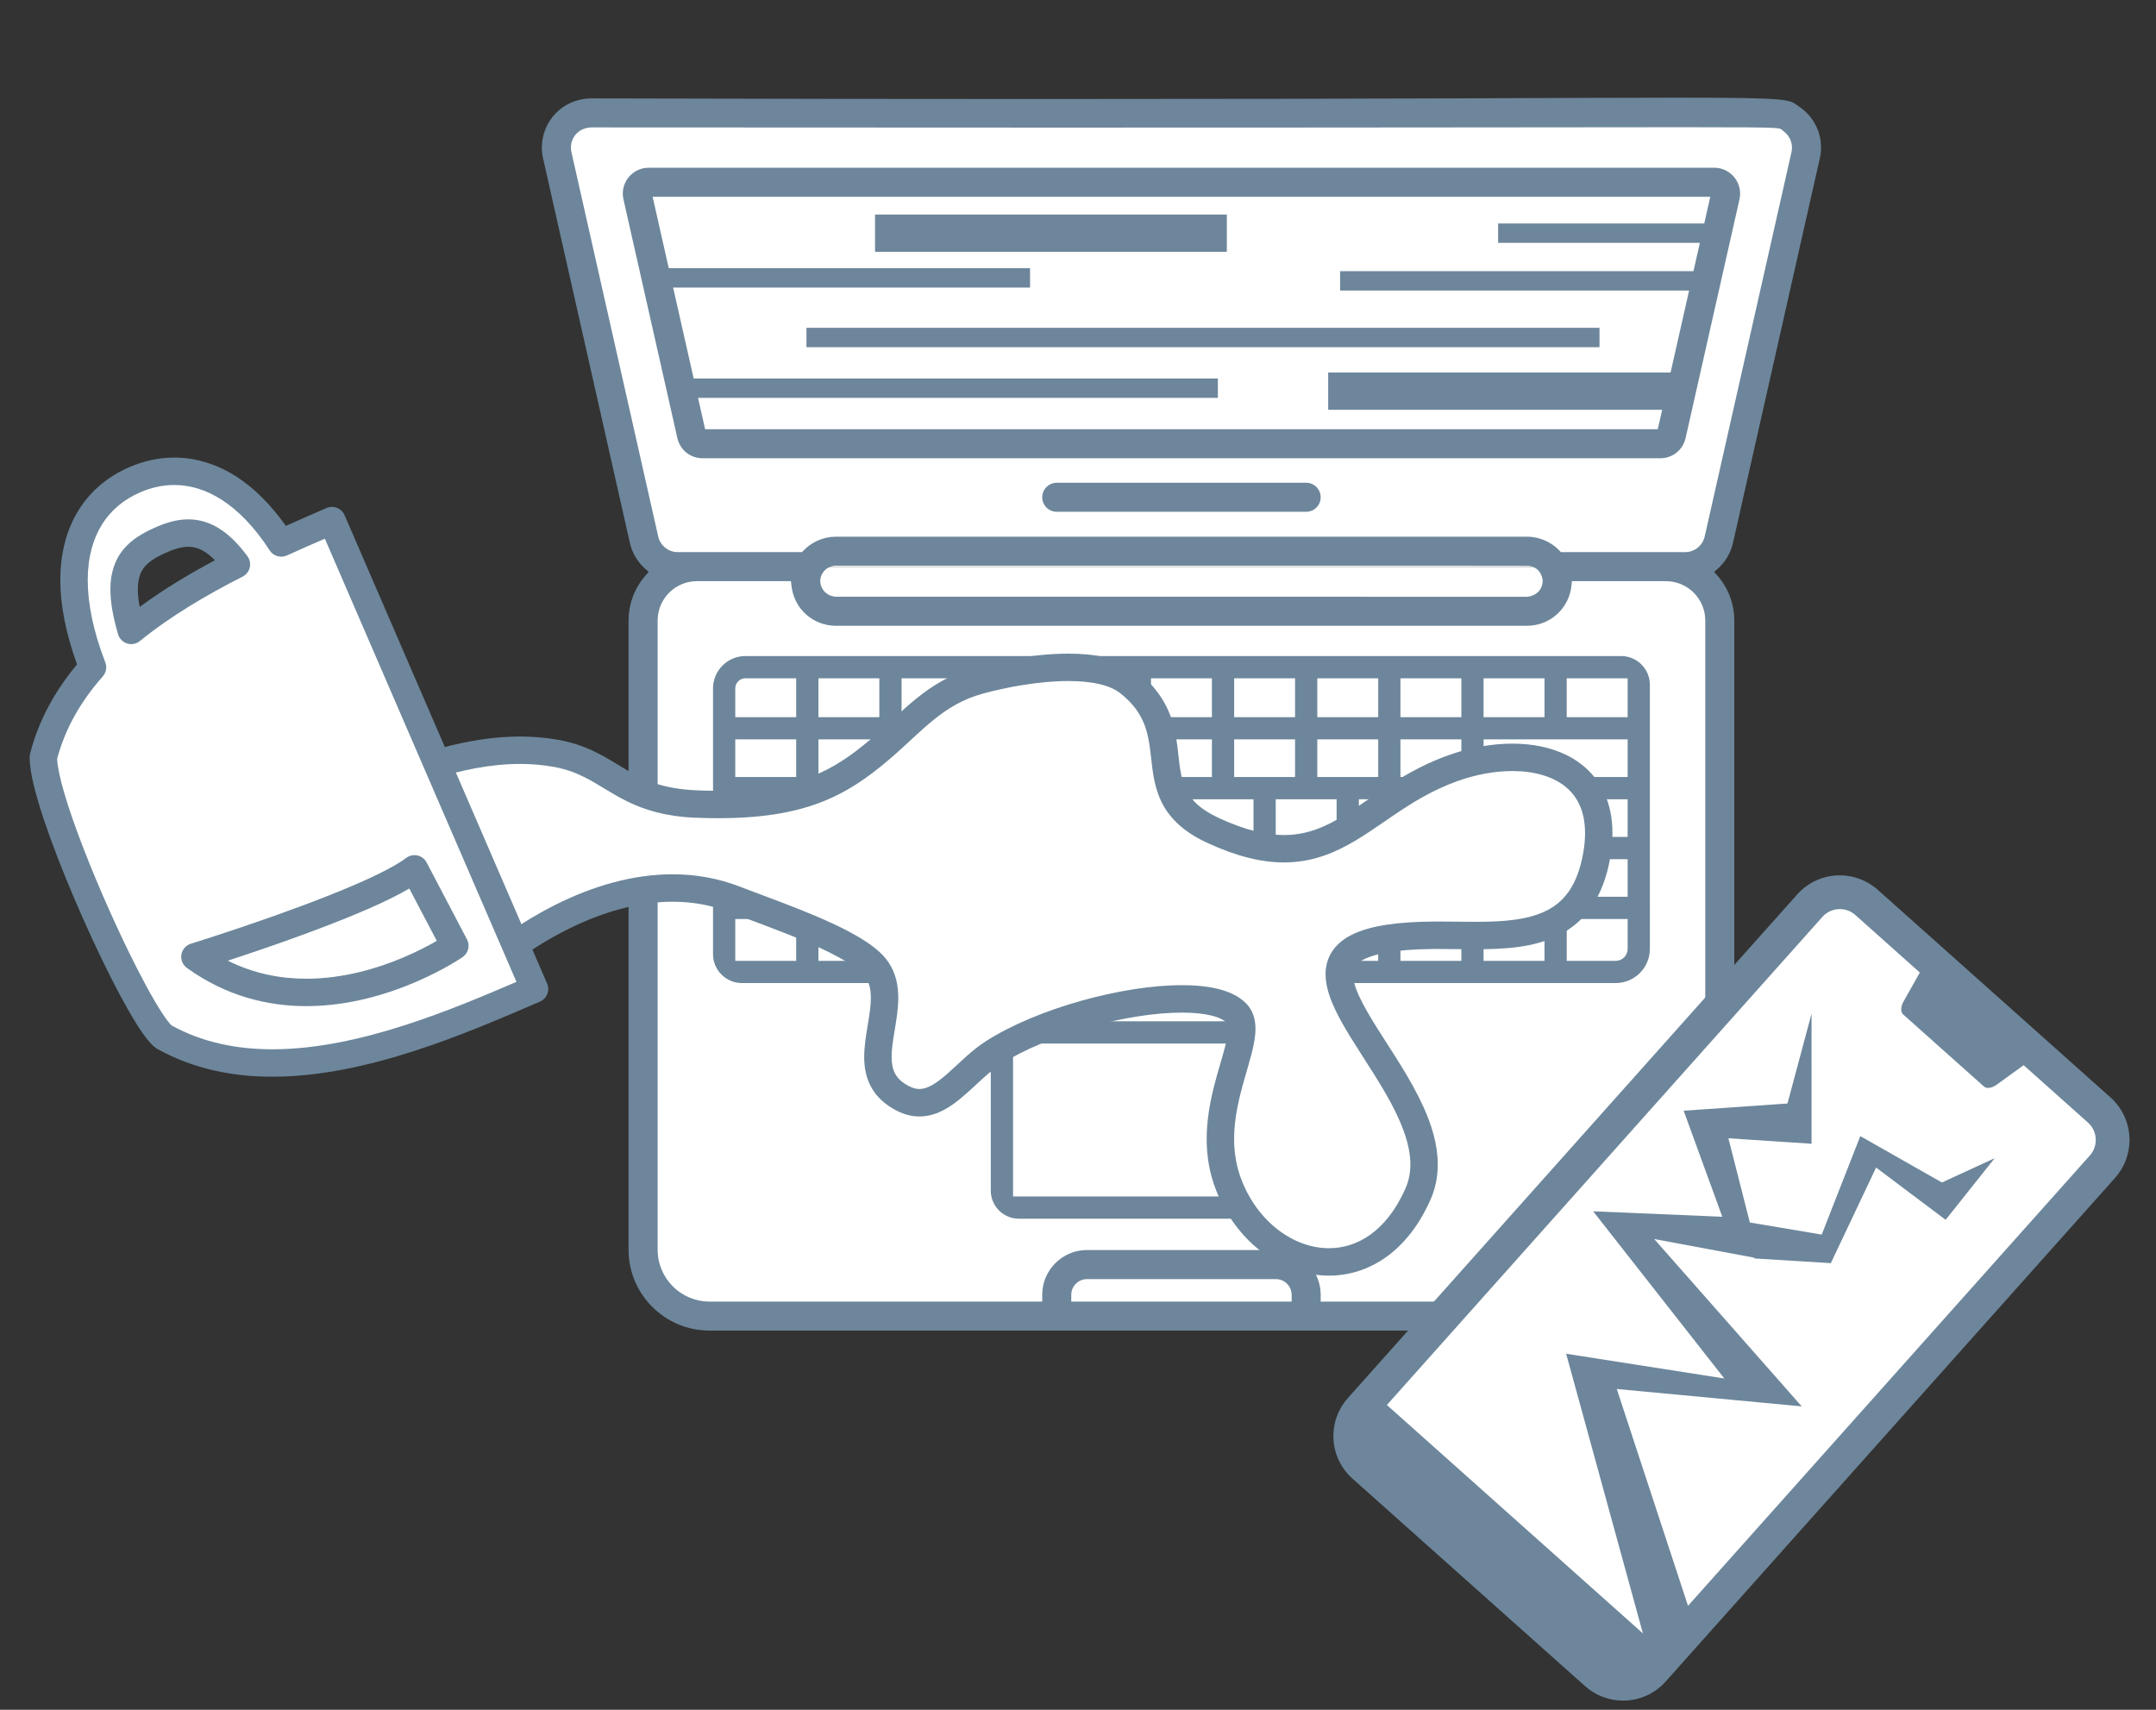 <?xml version="1.0" encoding="utf-8"?>
<!-- Generator: Adobe Illustrator 16.0.0, SVG Export Plug-In . SVG Version: 6.00 Build 0)  -->
<!DOCTYPE svg PUBLIC "-//W3C//DTD SVG 1.1//EN" "http://www.w3.org/Graphics/SVG/1.1/DTD/svg11.dtd">
<svg version="1.1" id="Layer_1" xmlns="http://www.w3.org/2000/svg" xmlns:xlink="http://www.w3.org/1999/xlink" x="0px" y="0px"
	 width="174px" height="138px" viewBox="0 0 174 138" enable-background="new 0 0 174 138" xml:space="preserve">
<rect x="0" y="0" width="174" height="138" fill="#333333" stroke="none"/>
<g>
	<path fill="#FFFFFF" d="M134.449,45.756c-0.987,0-79.724,0-78.2,0c-2.39,0-4.346,1.954-4.346,4.346c0,4.611,0,52.484,0,51.795
		c0,2.39,1.956,4.348,4.346,4.348c7.181,0,79.757,0,78.2,0c2.392,0,4.348-1.958,4.348-4.348v-1.018c0-4.311,0-51.442,0-50.777
		C138.796,47.71,136.841,45.756,134.449,45.756z"/>
	<path fill="#FFFFFF" d="M144.572,9.617c-1.321-0.909,3.878-0.326-96.79-0.484c-0.587,0-1.172,0.15-1.655,0.484
		c-0.974,0.67-1.401,1.835-1.154,2.931l7.005,31.024c0.289,1.276,1.422,2.184,2.731,2.184h10.624h60.035h10.625
		c1.309,0,2.443-0.907,2.73-2.184l7.004-31.024C145.974,11.452,145.546,10.287,144.572,9.617z"/>
	<path fill="#6D869B" d="M133.152,73.277c0-2.509,0-16.275,0-18.016c-0.002-1.271-1.038-2.308-2.309-2.311
		c-6.893,0-63.553,0-70.689,0c-1.438,0.003-2.605,1.172-2.608,2.608v3.221v4.833v4.832v4.832v3.74
		c0.002,1.282,1.045,2.325,2.328,2.328c4.242,0,66.964,0,70.523,0c0.761-0.001,1.446-0.308,1.948-0.809
		c0.5-0.502,0.808-1.188,0.808-1.948V73.277z M119.732,55.372v-0.625h4.917v3.136h-4.917V55.372z M113.022,55.372v-0.625h4.917
		v3.136h-4.917V55.372z M120.669,64.51h0.625v3.037h-0.625c-1.282,0-2.384,0-3.666,0h-0.625V64.51h0.625
		C118.285,64.51,119.387,64.51,120.669,64.51z M113.022,60.303v-0.626h4.917v3.039h-0.625c-1.283,0-2.384,0-3.666,0h-0.625V60.303z
		 M114.583,64.51v3.037h-0.625c-1.282,0-2.383,0-3.664,0h-0.625V64.51h0.625c1.281,0,2.382,0,3.664,0H114.583z M106.312,55.372
		v-0.625h4.917v3.136h-4.917V55.372z M106.312,60.303v-0.626h4.917v3.039h-0.625c-1.281,0-2.383,0-3.666,0h-0.625V60.303z
		 M103.583,67.547h-0.625V64.51h0.625c1.282,0,2.383,0,3.664,0h0.625v3.037h-0.625C105.966,67.547,104.865,67.547,103.583,67.547z
		 M104.518,69.343v3.037h-4.916v-3.037h0.625c1.282,0,2.382,0,3.665,0H104.518z M99.602,55.372v-0.625h4.916v3.136h-4.916V55.372z
		 M99.602,60.303v-0.626h4.916v3.039h-0.625c-1.282,0-2.384,0-3.665,0h-0.625V60.303z M100.538,64.51h0.625v3.037h-2.458h-2.458
		V64.51h2.458H100.538z M90.162,67.547h-0.625V64.51h0.625c1.282,0,2.382,0,3.666,0h0.625v3.037h-0.625
		C92.544,67.547,91.444,67.547,90.162,67.547z M91.097,69.343v3.037h-4.915v-3.037h0.625c1.282,0,2.382,0,3.665,0H91.097z
		 M92.892,69.343h0.625c1.281,0,2.382,0,3.665,0h0.625v3.037h-4.916V69.343z M92.892,55.372v-0.625h4.916v3.136h-4.916V55.372z
		 M92.892,60.303v-0.626h4.916v3.039h-0.625c-1.283,0-2.383,0-3.665,0h-0.625V60.303z M86.182,55.372v-0.625h4.916v3.136h-4.916
		V55.372z M86.182,60.303v-0.626h4.916v3.039h-0.625c-1.282,0-2.383,0-3.665,0h-0.625V60.303z M87.117,64.51h0.625v3.037h-0.625
		c-1.283,0-2.385,0-3.666,0h-0.625V64.51h2.458H87.117z M79.471,69.343h0.625c1.281,0,2.384,0,3.666,0h0.625v3.037h-4.917V69.343z
		 M76.741,67.548h-0.625V64.51h0.625c1.282,0,2.383,0,3.665,0h0.625v3.038h-0.625C79.125,67.548,78.023,67.548,76.741,67.548z
		 M79.471,55.372v-0.625h4.917v3.136h-4.917V55.372z M79.471,60.303v-0.626h4.917v3.039h-0.625c-1.282,0-2.384,0-3.666,0h-0.625
		V60.303z M72.761,55.372v-0.625h4.915v3.136h-4.915V55.372z M72.761,60.303v-0.626h4.915v3.039h-0.625c-1.282,0-2.383,0-3.665,0
		h-0.625V60.303z M66.051,55.372v-0.625h4.916v3.136h-4.916V55.372z M66.051,60.303v-0.626h4.916v3.039h-0.625
		c-1.283,0-2.383,0-3.665,0h-0.625V60.303z M59.34,55.56c0.002-0.452,0.364-0.813,0.814-0.813h4.103v3.136H59.34V55.56z
		 M59.34,60.303v-0.626h4.917v3.039H59.34V60.303z M59.34,65.136V64.51h5.814h2.458v3.037H59.34V65.136z M64.257,76.926v0.626H59.34
		v-3.378h4.917V76.926z M59.34,72.38v-3.037h9.169h2.457v2.411v0.626h-5.812H59.34z M70.966,76.926v0.626h-4.915v-3.378h4.916
		L70.966,76.926z M70.031,67.548h-0.625V64.51h2.457h2.457v3.038h-2.457H70.031z M77.676,76.926v0.626h-4.915v-3.378h4.915V76.926z
		 M72.761,72.38v-3.037h2.457h2.458l0,2.411l0,0.626H72.761z M111.228,76.926v0.626H79.471v-3.378h0.625c5.421,0,22.416,0,30.506,0
		h0.625V76.926z M111.228,71.754v0.626h-4.917v-3.037h0.625c1.282,0,2.384,0,3.666,0h0.625V71.754z M117.939,76.926v0.626h-4.917
		v-3.378h4.917V76.926z M117.939,71.754v0.626h-4.917v-3.037h0.625c1.282,0,2.383,0,3.666,0h0.625V71.754z M124.649,76.926v0.626
		h-4.917v-3.378h4.917V76.926z M131.359,76.589c-0.002,0.532-0.429,0.961-0.962,0.963h-3.954v-3.378h4.917V76.589z M131.359,71.754
		v0.626h-0.625c-3.302,0-7.073,0-10.376,0h-0.625v-3.037h2.458h9.169V71.754z M131.359,66.923v0.625h-8.272V64.51h8.272V66.923z
		 M131.359,62.716h-0.625c-2.62,0-9.39,0-10.376,0h-0.625v-2.413v-0.626h0.625c3.303,0,7.074,0,10.376,0h0.625V62.716z
		 M131.359,57.883h-4.917v-2.511v-0.625h4.917V57.883z"/>
	<path fill="#6D869B" d="M110.737,84.688c-0.002-1.243-1.015-2.256-2.257-2.258H82.22c-1.243,0.002-2.256,1.015-2.258,2.258v11.417
		c0.002,1.242,1.015,2.255,2.258,2.257h26.259c0.623,0,1.184-0.252,1.595-0.662c0.411-0.411,0.663-0.973,0.663-1.595V84.688z
		 M108.942,95.942v0.625H81.758V84.225h27.184V95.942z"/>
	<path fill="#6D869B" d="M105.415,38.964H85.286c-0.648,0.001-1.171,0.525-1.173,1.172c0.001,0.646,0.524,1.17,1.173,1.171h20.129
		c0.647-0.001,1.17-0.524,1.171-1.171C106.585,39.488,106.062,38.965,105.415,38.964z"/>
	<path fill="#6D869B" d="M140.384,16.088c0.036-0.158,0.052-0.313,0.052-0.466c-0.002-1.12-0.912-2.081-2.087-2.083H52.351
		c-1.179,0.002-2.088,0.965-2.088,2.082c0,0.153,0.017,0.309,0.053,0.467l4.351,19.272c0.219,0.96,1.049,1.625,2.037,1.627h77.294
		c0.984-0.002,1.817-0.668,2.037-1.627L140.384,16.088z M133.853,34.37l-0.062,0.273H56.907l-4.237-18.76h85.358L133.853,34.37z"/>
	<path fill="#6D869B" d="M145.236,8.633c-0.258-0.181-0.389-0.291-0.578-0.374c-0.19-0.084-0.481-0.161-1.054-0.22
		c-1.146-0.117-3.372-0.156-8.018-0.156c-7.889,0-22.772,0.109-51.409,0.109c-10.262,0-22.291-0.014-36.397-0.052
		c-2.419,0.001-4.045,1.883-4.05,3.966c0,0.291,0.032,0.586,0.099,0.88l7.004,31.023c0.193,0.853,0.643,1.578,1.257,2.117
		l0.266,0.232l-0.235,0.265c-0.865,0.975-1.391,2.255-1.392,3.657v50.79c0,1.799,0.731,3.428,1.915,4.61
		c1.184,1.182,2.815,1.913,4.621,1.913c0.003,0,1.138,0,3.136,0s4.856,0,8.296,0c6.88,0,16.088,0,25.402,0
		c18.626,0,37.67,0,39.344,0c1.799,0,3.428-0.731,4.61-1.915c1.182-1.185,1.913-2.816,1.913-4.621V50.081
		c0-1.402-0.527-2.682-1.392-3.658l-0.234-0.264l0.266-0.232c0.614-0.539,1.063-1.264,1.257-2.117l7.004-31.023
		c0.067-0.295,0.1-0.591,0.1-0.884C146.968,10.613,146.341,9.392,145.236,8.633z M104.243,104.701v0.351H86.456v-0.351v-0.198
		c0.005-0.696,0.57-1.26,1.264-1.265h15.258c0.695,0.005,1.26,0.568,1.265,1.265V104.701z M137.624,100.871
		c0,2.307-1.875,4.181-4.191,4.181h-26.847v-0.351v-0.2c0-0.994-0.403-1.895-1.058-2.55c-0.655-0.653-1.555-1.059-2.55-1.059H87.72
		c-0.996,0-1.895,0.405-2.549,1.059c-0.654,0.655-1.058,1.555-1.058,2.55v0.551H57.255c-2.306,0-4.18-1.876-4.18-4.192V50.081
		c0-1.751,1.422-3.174,3.174-3.175h7.586l0.033,0.315c0.205,1.988,1.818,3.282,3.581,3.286c2.125,0,53.539,0,55.802,0
		c1.763-0.003,3.382-1.307,3.581-3.285l0.031-0.316h7.586c1.751,0.001,3.174,1.423,3.175,3.175V100.871z M123.473,45.685
		c0.448,0.076,0.738,0.366,0.87,0.629c0.137,0.266,0.158,0.488,0.16,0.601l-0.002,0.02h0.001l-0.008,0.063l-0.002,0.02v0.001
		c-0.029,0.333-0.194,0.622-0.423,0.815c-0.25,0.211-0.57,0.33-0.904,0.331H67.536c-0.313-0.001-0.629-0.103-0.883-0.314
		c-0.254-0.208-0.436-0.538-0.455-0.927l-0.001-0.012l0-0.013c0.011-0.688,0.572-1.234,1.251-1.236
		c6.575,0.001,12.544,0.001,17.922,0.001c8.7,0,15.851-0.001,21.51-0.001c8.188,0,13.253,0.002,15.376,0.008
		c0.714,0.002,1.076,0.004,1.166,0.009l0.053,0.006H123.473z M144.583,12.27l-7.004,31.024c-0.167,0.744-0.825,1.271-1.587,1.27
		c-2.053,0-7.807,0-9.866,0h-0.152l-0.104-0.11c-0.642-0.686-1.604-1.136-2.618-1.135H67.449c-1.016-0.001-1.971,0.444-2.619,1.135
		l-0.104,0.11h-8.478h-1.541c-0.763,0.002-1.421-0.525-1.588-1.27L46.115,12.27c-0.027-0.118-0.04-0.237-0.04-0.357
		c0-0.408,0.152-0.814,0.447-1.123c0.294-0.309,0.737-0.508,1.26-0.506c14.516,0.012,26.829,0.016,37.273,0.016
		c28.824,0,43.42-0.032,50.837-0.032c4.81,0,6.591,0.013,7.31,0.06c0.244,0.018,0.366,0.029,0.502,0.08l0.205,0.147l0.022,0.029
		c0.436,0.313,0.691,0.807,0.69,1.327C144.623,12.029,144.611,12.149,144.583,12.27z"/>
	<rect x="65.085" y="26.458" fill="#6D869B" width="64.002" height="1.564"/>
	<rect x="54.74" y="30.548" fill="#6D869B" width="43.55" height="1.564"/>
	<rect x="108.154" y="21.887" fill="#6D869B" width="29.835" height="1.563"/>
	<rect x="120.906" y="18.037" fill="#6D869B" width="17.805" height="1.563"/>
	<rect x="53.296" y="21.646" fill="#6D869B" width="29.835" height="1.563"/>
	<rect x="107.192" y="30.067" fill="#6D869B" width="28.391" height="3.008"/>
	<rect x="70.62" y="17.315" fill="#6D869B" width="28.392" height="3.008"/>
	<path fill="#FFFFFF" d="M56.184,64.896c8.022,0.32,11.308-1.444,14.737-4.332c2.711-2.284,4.484-4.657,8.132-5.652
		c3.272-0.893,9.41-1.898,12.027,0.159c5.246,4.122,0.407,8.984,6.81,11.952c9.6,4.449,11.648-2.276,19.396-5.03
		c6.014-2.137,12.874-0.5,11.586,7c-1.275,7.442-7.466,6.449-13.198,6.495c-18.238,0.142,2.646,12.118-1.235,20.89
		c-3.713,8.394-12.505,6.319-15.261-0.713c-2.416-6.161,2.48-12.002,0.595-13.908c-2.544-2.571-13.859-0.462-19.614,3.216
		c-2.535,1.621-4.446,5.088-7.22,3.72c-4.458-2.198-0.043-7.314-2.162-10.426c-1.468-2.156-7.819-4.26-11.465-5.671
		c-7.459-2.888-15.88,1.443-21.895,6.978c-0.503,0.463-10.601-14.077-11.309-14.918c3.136-0.25,10.888-5.265,18.768-3.85
		C49.354,61.609,50.168,64.654,56.184,64.896z"/>
	<path fill="#6D869B" d="M129.481,64.026c-0.643-1.407-1.749-2.443-3.054-3.082c-1.307-0.644-2.809-0.923-4.371-0.924
		c-1.684,0-3.445,0.326-5.142,0.929c-3.14,1.117-5.369,2.834-7.359,4.168c-0.996,0.67-1.93,1.245-2.881,1.645
		c-0.954,0.399-1.92,0.634-3.051,0.635c-1.404,0-3.092-0.372-5.268-1.379c-1.452-0.68-2.121-1.367-2.529-2.079
		c-0.304-0.54-0.466-1.141-0.578-1.851c-0.172-1.059-0.198-2.337-0.599-3.732c-0.396-1.395-1.239-2.874-2.886-4.156
		c-0.743-0.582-1.627-0.93-2.567-1.147c-0.942-0.215-1.951-0.297-2.979-0.297c-2.689,0.003-5.524,0.563-7.456,1.087
		c-1.999,0.542-3.517,1.489-4.823,2.551c-1.309,1.063-2.429,2.228-3.731,3.323c-1.539,1.295-2.966,2.293-4.808,2.995
		c-1.842,0.7-4.139,1.113-7.418,1.114c-0.556,0-1.14-0.012-1.753-0.037l0,0c-2.827-0.126-4.25-0.833-5.713-1.682
		c-0.729-0.428-1.46-0.908-2.332-1.347c-0.87-0.438-1.878-0.825-3.112-1.045c-1.042-0.188-2.078-0.269-3.096-0.269
		c-3.621,0.002-7.018,1.021-9.835,2.034c-1.408,0.507-2.673,1.016-3.731,1.4c-1.051,0.388-1.918,0.639-2.389,0.67
		c-0.412,0.033-0.774,0.296-0.934,0.677c-0.159,0.381-0.091,0.824,0.175,1.14c0.006,0.006,0.087,0.11,0.19,0.25
		c0.806,1.088,3.394,4.759,5.861,8.142c1.235,1.694,2.442,3.319,3.399,4.537c0.479,0.609,0.894,1.115,1.235,1.493
		c0.173,0.19,0.323,0.347,0.483,0.487c0.082,0.071,0.164,0.139,0.283,0.213c0.061,0.037,0.131,0.077,0.232,0.117
		c0.101,0.038,0.235,0.083,0.441,0.084c0.214,0.007,0.548-0.083,0.777-0.3l0.003-0.003c2.28-2.098,4.915-4.015,7.678-5.392
		c2.764-1.38,5.648-2.216,8.436-2.215c1.576,0,3.124,0.264,4.632,0.847c1.849,0.715,4.331,1.588,6.506,2.538
		c1.086,0.474,2.094,0.967,2.885,1.449c0.792,0.475,1.358,0.965,1.558,1.274c0.299,0.441,0.419,0.959,0.422,1.65
		c0.001,0.644-0.118,1.403-0.253,2.21c-0.133,0.808-0.282,1.664-0.284,2.551c0,0.795,0.126,1.642,0.56,2.434
		c0.429,0.793,1.158,1.47,2.143,1.951c0.574,0.284,1.173,0.428,1.752,0.427c0.769,0,1.465-0.243,2.066-0.576
		c0.905-0.504,1.654-1.205,2.384-1.876c0.725-0.674,1.425-1.324,2.103-1.754c1.862-1.193,4.451-2.256,7.106-3
		c2.655-0.747,5.39-1.179,7.528-1.177c0.939,0,1.762,0.084,2.387,0.24c0.629,0.152,1.038,0.384,1.21,0.566l0.077,0.133
		c0.024,0.071,0.046,0.193,0.046,0.37c0.002,0.328-0.082,0.828-0.235,1.426c-0.45,1.813-1.482,4.453-1.488,7.463
		c0,1.325,0.207,2.728,0.762,4.142c0.822,2.098,2.142,3.813,3.733,5.01c1.59,1.196,3.462,1.88,5.372,1.88
		c1.596,0.002,3.211-0.487,4.634-1.511c1.426-1.022,2.653-2.563,3.563-4.623c0.41-0.925,0.588-1.89,0.587-2.84
		c-0.002-1.611-0.49-3.174-1.168-4.671c-1.021-2.244-2.495-4.376-3.68-6.263c-0.593-0.941-1.112-1.819-1.467-2.583
		c-0.359-0.762-0.534-1.407-0.528-1.827c0.004-0.298,0.061-0.475,0.184-0.658c0.096-0.137,0.249-0.29,0.517-0.451
		c0.4-0.241,1.063-0.483,2.02-0.652c0.957-0.171,2.204-0.273,3.767-0.285l0.001,0c0.14-0.001,0.279-0.001,0.419-0.001
		c0.958,0,1.942,0.023,2.927,0.023c2.337-0.007,4.695-0.107,6.755-1.127c1.025-0.51,1.958-1.272,2.675-2.323
		c0.72-1.05,1.226-2.368,1.502-3.986c0.116-0.677,0.173-1.32,0.173-1.931C130.136,66.044,129.912,64.961,129.481,64.026z
		 M36.669,78.755c-0.001,0.001-0.002,0.002-0.003,0.003L36.669,78.755L36.669,78.755z M127.781,68.805
		c-0.237,1.379-0.644,2.375-1.146,3.108c-0.757,1.092-1.738,1.679-3.037,2.047c-1.292,0.362-2.875,0.443-4.568,0.441
		c-0.95,0-1.934-0.023-2.927-0.023c-0.146,0-0.293,0.001-0.439,0.002h0.001c-2.934,0.029-4.943,0.325-6.39,0.981
		c-0.719,0.331-1.311,0.776-1.715,1.358c-0.406,0.579-0.584,1.267-0.58,1.921c0.014,1.258,0.536,2.439,1.204,3.686
		c1.016,1.859,2.457,3.863,3.622,5.89c1.174,2.022,2.029,4.048,2.018,5.768c-0.001,0.681-0.122,1.318-0.398,1.945
		c-0.781,1.764-1.772,2.961-2.83,3.72c-1.059,0.757-2.191,1.094-3.344,1.096c-1.375,0-2.791-0.496-4.042-1.436
		c-1.25-0.939-2.325-2.319-3.003-4.049c-0.441-1.126-0.608-2.236-0.609-3.334c-0.001-1.664,0.395-3.295,0.82-4.786
		c0.211-0.747,0.429-1.457,0.601-2.133c0.169-0.678,0.301-1.319,0.303-1.97c0-0.351-0.041-0.708-0.159-1.066
		c-0.116-0.356-0.32-0.708-0.604-0.994c-0.605-0.604-1.384-0.94-2.25-1.158c-0.871-0.215-1.852-0.304-2.92-0.305
		c-2.422,0.002-5.304,0.469-8.126,1.259c-2.82,0.794-5.567,1.906-7.701,3.266c-1.224,0.79-2.204,1.84-3.111,2.627
		c-0.449,0.395-0.874,0.722-1.253,0.93c-0.383,0.21-0.698,0.3-0.997,0.301c-0.228-0.001-0.466-0.049-0.774-0.199
		c-0.666-0.333-0.979-0.67-1.18-1.028c-0.197-0.36-0.288-0.802-0.288-1.371c-0.002-0.628,0.118-1.381,0.253-2.188
		c0.133-0.81,0.282-1.673,0.283-2.573c0.002-0.948-0.179-1.979-0.805-2.896c-0.534-0.769-1.313-1.35-2.238-1.92
		c-1.388-0.843-3.135-1.608-4.889-2.31c-1.751-0.699-3.507-1.329-4.854-1.85c-1.777-0.688-3.607-0.997-5.431-0.997
		c-3.231,0.001-6.434,0.957-9.424,2.448c-2.692,1.344-5.203,3.136-7.438,5.095c-0.521-0.601-1.315-1.613-2.21-2.805
		c-1.584-2.104-3.518-4.79-5.112-7.018c-0.798-1.114-1.511-2.113-2.055-2.872c-0.015-0.021-0.027-0.037-0.042-0.058
		c0.373-0.118,0.757-0.248,1.169-0.396c1.663-0.606,3.651-1.436,5.842-2.11c2.188-0.675,4.567-1.191,6.967-1.19
		c0.9,0,1.804,0.072,2.704,0.234c1.006,0.182,1.779,0.478,2.509,0.844c1.092,0.544,2.098,1.292,3.471,1.964
		c1.371,0.671,3.089,1.207,5.48,1.299l0.044-1.106l-0.044,1.106c0.641,0.025,1.254,0.038,1.842,0.038c3.46,0,6.053-0.44,8.205-1.259
		c2.153-0.817,3.826-2.004,5.447-3.371c1.409-1.189,2.532-2.354,3.698-3.296c1.17-0.945,2.363-1.682,4.012-2.135
		c1.778-0.488,4.495-1.013,6.874-1.01c0.907,0,1.763,0.076,2.485,0.242c0.724,0.165,1.302,0.419,1.693,0.729
		c1.161,0.92,1.689,1.782,2.018,2.689c0.243,0.682,0.356,1.406,0.447,2.185c0.144,1.161,0.212,2.457,0.815,3.777
		c0.301,0.656,0.744,1.3,1.362,1.88c0.617,0.581,1.401,1.099,2.387,1.555c2.378,1.103,4.395,1.585,6.199,1.585
		c1.448,0.001,2.741-0.316,3.909-0.809c1.755-0.743,3.242-1.845,4.815-2.911c1.574-1.07,3.23-2.117,5.308-2.856
		c1.476-0.525,3.006-0.802,4.401-0.801c1.733-0.002,3.23,0.428,4.231,1.221c0.504,0.398,0.899,0.883,1.182,1.496
		c0.282,0.613,0.452,1.364,0.452,2.298C127.922,67.721,127.878,68.239,127.781,68.805z"/>
	<path fill="#FFFFFF" d="M26.794,42.019c-1.292,0.559-2.674,1.158-4.097,1.806c-3.561-5.498-7.964-6.771-11.821-5.103
		c-4.439,1.917-6.536,7.029-3.41,15.141C5.606,55.963,4.2,58.359,3.5,61.105c-0.062,4.104,7.797,21.392,9.776,22.612
		c9.142,5.055,21.416-0.24,29.862-3.893L26.794,42.019z M10.593,50.881c-1.405-4.784-0.082-6.181,2.298-7.26
		c2.094-0.95,3.982-1.063,6.191,1.932C16.124,47.055,13.157,48.795,10.593,50.881z"/>
	<g>
		<path fill="#6D869B" d="M17.675,42.647c-0.798-0.5-1.659-0.733-2.481-0.729c-0.995,0.002-1.901,0.307-2.76,0.695l0,0
			c-0.916,0.418-1.795,0.914-2.475,1.731c-0.683,0.815-1.058,1.926-1.049,3.23c0.001,1.03,0.206,2.204,0.62,3.618
			c0.104,0.355,0.38,0.636,0.734,0.746c0.353,0.109,0.74,0.035,1.026-0.199c2.474-2.013,5.375-3.719,8.292-5.2
			c0.289-0.147,0.501-0.416,0.576-0.731c0.075-0.315,0.006-0.651-0.187-0.912C19.226,43.884,18.478,43.145,17.675,42.647z
			 M11.667,45.753c0.331-0.406,0.887-0.767,1.681-1.124h0c0.715-0.326,1.326-0.5,1.845-0.497c0.434,0.004,0.828,0.1,1.315,0.396
			c0.257,0.159,0.54,0.388,0.841,0.69c-2.087,1.109-4.151,2.351-6.077,3.766c-0.1-0.546-0.149-1.018-0.148-1.41
			C11.134,46.639,11.341,46.161,11.667,45.753z"/>
		<path fill="#6D869B" d="M44.155,79.386L27.81,41.579c-0.243-0.561-0.894-0.819-1.455-0.577c-1.038,0.449-2.147,0.934-3.282,1.442
			c-1.224-1.714-2.548-3.042-3.956-3.952c-1.619-1.047-3.347-1.563-5.049-1.561c-1.247,0-2.472,0.272-3.631,0.774l0,0
			c-1.67,0.719-3.089,1.873-4.065,3.426c-0.979,1.552-1.506,3.48-1.504,5.703c0,2.013,0.447,4.284,1.349,6.793
			c-1.745,2.09-3.095,4.479-3.789,7.204c-0.022,0.09-0.033,0.164-0.034,0.257l0,0.065c0.003,0.69,0.145,1.468,0.372,2.39
			c0.799,3.195,2.739,8.047,4.712,12.31c0.987,2.128,1.979,4.098,2.849,5.627c0.436,0.765,0.839,1.419,1.209,1.943
			c0.186,0.262,0.363,0.492,0.543,0.694c0.184,0.202,0.358,0.378,0.618,0.542l0.045,0.027c2.887,1.597,6.05,2.218,9.247,2.217
			c3.834-0.001,7.734-0.882,11.428-2.073c3.692-1.192,7.181-2.701,10.163-3.99C44.139,80.599,44.397,79.947,44.155,79.386z
			 M32.735,82.724c-3.561,1.151-7.256,1.968-10.748,1.966c-2.901-0.001-5.648-0.557-8.134-1.92c-0.049-0.042-0.171-0.17-0.316-0.36
			c-0.566-0.727-1.465-2.263-2.427-4.145c-1.451-2.832-3.098-6.494-4.37-9.779c-0.636-1.642-1.179-3.192-1.557-4.485
			c-0.363-1.225-0.559-2.235-0.57-2.76c0.661-2.492,1.947-4.685,3.682-6.646c0.274-0.309,0.353-0.746,0.204-1.131
			c-0.991-2.571-1.418-4.787-1.418-6.63c0.001-1.88,0.437-3.366,1.164-4.523c0.73-1.156,1.762-2.006,3.07-2.574l0,0
			c0.908-0.393,1.828-0.592,2.752-0.592c1.262,0.002,2.545,0.368,3.848,1.207c1.301,0.84,2.616,2.165,3.852,4.074
			c0.298,0.46,0.889,0.633,1.388,0.406c1.052-0.479,2.07-0.924,3.063-1.355l15.464,35.77C38.947,80.424,35.906,81.701,32.735,82.724
			z"/>
	</g>
	<path fill="#FFFFFF" d="M15.733,77.226c0,0,14.116-4.364,17.716-7.099l3.259,6.209C36.709,76.336,25.375,84.179,15.733,77.226z"/>
	<path fill="#6D869B" d="M37.689,75.821l-3.259-6.209c-0.151-0.287-0.423-0.495-0.74-0.566c-0.316-0.07-0.651,0.003-0.91,0.199
		c-0.744,0.572-2.268,1.356-4.058,2.128c-2.695,1.169-6.035,2.373-8.69,3.279c-1.328,0.453-2.486,0.833-3.312,1.099
		c-0.825,0.266-1.313,0.416-1.314,0.417c-0.401,0.124-0.697,0.464-0.765,0.878s0.104,0.831,0.445,1.077
		c3.164,2.286,6.545,3.088,9.633,3.084c3.488-0.002,6.619-0.994,8.89-1.973c2.271-0.981,3.687-1.959,3.73-1.988
		C37.797,76.929,37.948,76.315,37.689,75.821z M32.533,77.287c-2.068,0.874-4.849,1.709-7.814,1.708
		c-2.065-0.003-4.211-0.398-6.333-1.456c1.383-0.454,3.249-1.081,5.231-1.795c2.003-0.722,4.123-1.53,5.986-2.338
		c1.315-0.574,2.479-1.133,3.43-1.691l2.217,4.223C34.632,76.296,33.703,76.793,32.533,77.287z"/>
	<path fill="#FFFFFF" d="M169.415,89.585l-18.773-16.75c-1.337-1.193-3.39-1.075-4.582,0.262l-36.264,40.646
		c-1.194,1.335-1.077,3.389,0.26,4.582l18.773,16.749c1.338,1.193,3.39,1.077,4.583-0.261l36.265-40.645
		C170.869,92.831,170.753,90.779,169.415,89.585z"/>
	<g>
		<polygon fill-rule="evenodd" clip-rule="evenodd" fill="#6D869B" points="108.767,112.852 108.779,112.838 108.781,112.836 		"/>
		<path fill-rule="evenodd" clip-rule="evenodd" fill="#6D869B" d="M170.321,88.569l-18.773-16.75
			c-0.875-0.781-1.978-1.17-3.065-1.169c-1.263-0.001-2.533,0.522-3.439,1.541l-36.264,40.647c-0.782,0.874-1.171,1.977-1.169,3.064
			c-0.001,1.262,0.522,2.531,1.539,3.438l18.773,16.75c0.875,0.781,1.979,1.171,3.067,1.169c1.262,0.001,2.531-0.522,3.438-1.54
			l36.265-40.645c0.781-0.875,1.171-1.979,1.169-3.067C171.863,90.746,171.339,89.477,170.321,88.569z M168.66,93.263
			l-32.429,36.346l-5.75-17.501l14.925,1.402l-11.903-13.506l8.069,1.506l0.028,0.062l6.157,0.379l3.652-7.716l5.613,4.218
			l3.958-4.972l-4.259,1.959l-6.586-3.742l-3.114,7.948l-5.801-0.976l-1.73-6.797l6.711,0.441V81.813l-1.943,7.253l-8.378,0.582
			l3.119,8.558l-10.423-0.439l10.585,13.493l-12.764-1.997l6.195,22.573l-20.663-18.437l35.147-39.395
			c0.375-0.42,0.884-0.629,1.408-0.63c0.45,0.001,0.89,0.155,1.252,0.478l5.205,4.644l-1.311,2.324
			c-0.243,0.44-0.256,0.86-0.034,1.059l6.515,5.812c0.225,0.199,0.638,0.138,1.047-0.154l2.16-1.565l5.191,4.632
			c0.42,0.376,0.628,0.884,0.63,1.408C169.138,92.459,168.983,92.899,168.66,93.263z"/>
	</g>
</g>
</svg>
